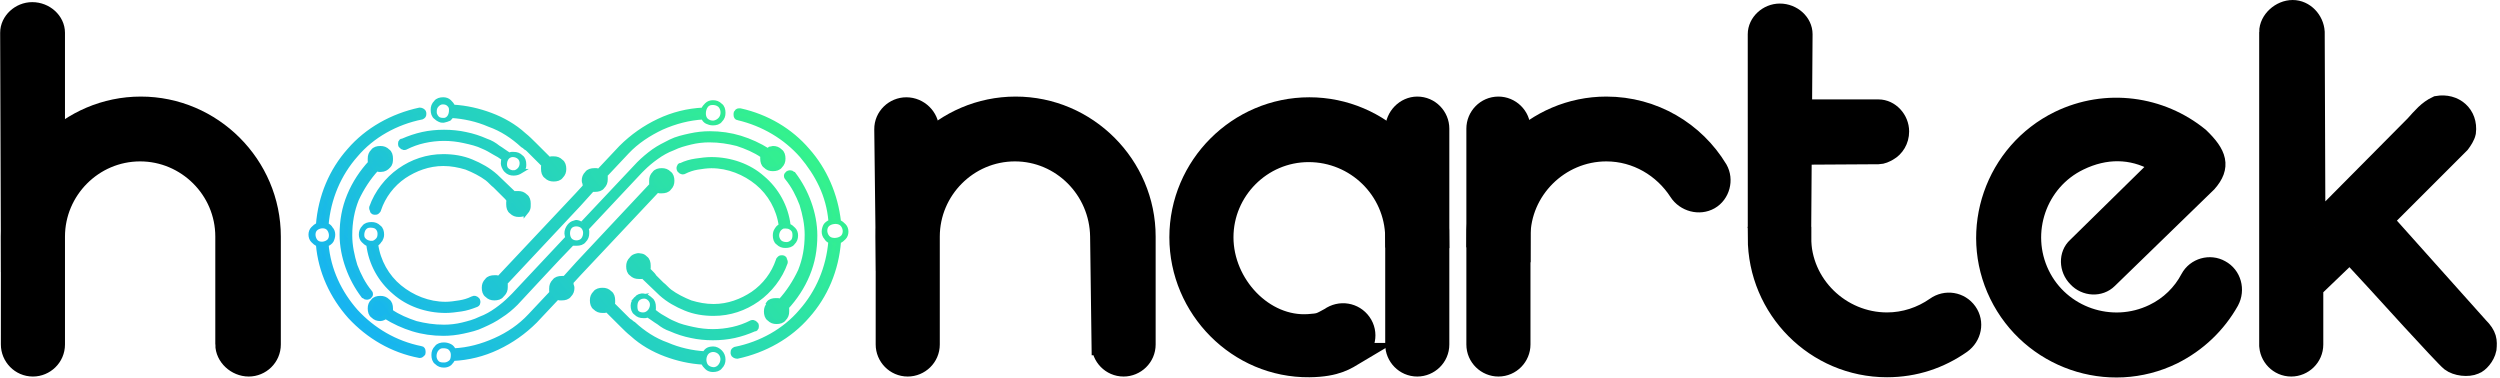 <svg xmlns:xlink="http://www.w3.org/1999/xlink" xmlns="http://www.w3.org/2000/svg" xmlns:svg="http://www.w3.org/2000/svg" width="552.789mm" height="83.57mm" viewBox="0 0 552.789 83.57" id="svg1"><defs id="defs1"><linearGradient id="g1" x1="522.8" y1="542.4" x2="1043.9" y2="112.8" gradientUnits="userSpaceOnUse"><stop offset="0" stop-color="#15b0f7" id="stop1"></stop><stop offset="1" stop-color="#36f686" id="stop2"></stop></linearGradient><linearGradient xlink:href="#g1" id="linearGradient1" gradientUnits="userSpaceOnUse" gradientTransform="translate(-121.177)" x1="522.8" y1="542.4" x2="1043.9" y2="112.8"></linearGradient><linearGradient xlink:href="#g1" id="linearGradient2" gradientUnits="userSpaceOnUse" gradientTransform="translate(-121.177)" x1="522.8" y1="542.4" x2="1043.9" y2="112.8"></linearGradient><linearGradient xlink:href="#g1" id="linearGradient6" x1="380.025" y1="561.885" x2="942.622" y2="98.115" gradientUnits="userSpaceOnUse"></linearGradient><linearGradient xlink:href="#g1" id="linearGradient11" gradientUnits="userSpaceOnUse" gradientTransform="translate(-121.177)" x1="522.8" y1="542.4" x2="1043.9" y2="112.8"></linearGradient><linearGradient xlink:href="#g1" id="linearGradient12" gradientUnits="userSpaceOnUse" gradientTransform="translate(-121.177)" x1="522.8" y1="542.4" x2="1043.9" y2="112.8"></linearGradient></defs><g id="_127668536-3-6-1-4-3" transform="matrix(0.157,0,0,0.157,26.477,1.281)" style="stroke-width:632.968;stroke-dasharray:none"><path id="path7-0-0-4-1-0" fill-rule="evenodd" class="s0" d="m 1858,174 c 0,-17 14,-31 30,-31 17,0 30,14 30,30 v 304 c 0,17 -14,30 -30,30 -17,0 -30,-14 -30,-30 z" style="fill:#000000;stroke:#000000;stroke-width:30.294;stroke-dasharray:none;stroke-opacity:1" transform="translate(-60.588)"></path><path id="path8-6-2-1-2-5" fill-rule="evenodd" class="s0" d="M 1800.371,489.933 C 1788.596,496.937 1774.614,507.614 1736,508 c -99.995,0.998 -182,-82 -182,-182 0,-100 82,-182 182,-182 100,0 182,82 182,182 l -60,-0.5 c -1,-67 -56,-120.5 -123,-120.5 -67,0 -121,55 -121,121 0,67 57.27,127.907 121.386,123.313 15.694,-1.124 15.649,-1.556 29.985,-9.381 14,-10 33,-7 43,7 10,14 6,33 -8,43 z" style="fill:#000000;stroke:#000000;stroke-width:30.294;stroke-dasharray:none;stroke-opacity:1" transform="translate(-60.588)"></path><path id="Layer-3-71-3-7-8" fill-rule="evenodd" class="s0" d="m -92.274,38 v 244 l -60,57.614 -1,-301.614 c -0.05,-15 14,-28 30,-28 17,0 31,13 31,28 z" style="fill:#000000;stroke:#000000;stroke-width:30.294;stroke-dasharray:none;stroke-opacity:1" transform="translate(2.1203209e-6)"></path><path id="path2-9-8-08-1-0" fill-rule="evenodd" class="s0" d="M 149.726,477 V 325 c 0,-67 -55,-121 -121,-121 -67,0 -121,55 -121,121 v 152 c 0,17 -14,30 -30,30 -17,0 -30,-14 -30,-30 V 325 c 0,-100 82,-182 182,-182 100,0 182,82 182,182 v 152 c 0,17 -14,30 -30,30 -17,0 -32,-14 -32,-30 z" style="fill:#000000;stroke:#000000;stroke-width:30.294;stroke-dasharray:none;stroke-opacity:1" transform="translate(2.1203209e-6)"></path><path id="path3-9-4-7-18-2" fill-rule="evenodd" class="s0" d="m 1911.706,477 c 0,17 14,30 30,30 17,0 30,-14 30,-30 V 173 c 0,-17 -14,-30 -30,-30 -17,0 -30,14 -30,30 v 303 z" style="fill:#000000;stroke:#000000;stroke-width:30.294;stroke-dasharray:none;stroke-opacity:1" transform="translate(2.1203209e-6)"></path><path id="path4-8-9-6-5-4" fill-rule="evenodd" class="s0" d="m 1971.706,325 h -60 c 0,-100 82,-182 182,-182 66,0 124,35 156,88 8,14 3,33 -11,41 -14,8 -33,3 -42,-11 -22,-34 -60,-57 -103,-57 -67,0 -122,55 -122,121 z" style="fill:#000000;stroke:#000000;stroke-width:30.294;stroke-dasharray:none;stroke-opacity:1" transform="translate(2.1203209e-6)"></path><path id="path5-0-7-29-2-8" fill-rule="evenodd" class="s0" d="m 1383.801,477 -2,-152 c -0.881,-66.994 -55,-121 -121,-121 -67,0 -121,55 -121,121 v 152 c 0,17 -14,30 -30,30 -17,0 -30,-14 -30,-30 V 325 c 0,-100 82,-182 182,-182 100,0 182,82 182,182 v 152 c 0,17 -14,30 -30,30 -17,0 -30,-14 -30,-30 z" style="fill:#000000;stroke:#000000;stroke-width:30.294;stroke-dasharray:none;stroke-opacity:1" transform="translate(2.1203209e-6)"></path><path id="path6-3-31-1-0-3" fill-rule="evenodd" class="s0" d="m 1138.801,174 v 123 l -59,45.771 -2,-168.771 c -0.201,-16.999 14,-30 30,-30 17,0 31,14 31,30 z" style="fill:#000000;stroke:#000000;stroke-width:30.294;stroke-dasharray:none;stroke-opacity:1" transform="translate(2.1203209e-6)"></path><path id="path9-3-3-2-4-2" fill-rule="evenodd" class="s0" d="M 2367.018,326.415 C 2367.018,393.415 2423,447 2489,447 c 25,0 49,-8 69,-22 14,-10 33,-7 43,7 10,14 6,33 -8,43 -30,21 -65,33 -104,33 -100,0 -181,-81.585 -181,-181.585 z" style="fill:#000000;stroke:#000000;stroke-width:30.294;stroke-dasharray:none;stroke-opacity:1"></path><path id="path10-4-7-5-5-2" fill-rule="evenodd" class="s0" d="m 2369,40 -2,289 -58.961,-25.927 L 2308,40 c 0,-15 14,-28 30,-28 17,0 31,13 31,28 z" style="fill:#000000;stroke:#000000;stroke-width:30.294;stroke-dasharray:none;stroke-opacity:1"></path><path id="path11-5-1-0-5-7" fill-rule="evenodd" class="s0" d="m 2477,208 -163,1 2,-62 h 161 c 15,0 28,14 28,30 0,11.77 -6.232,21.623 -15.045,26.571 C 2486.04,205.77 2481.614,208 2477,208 Z" style="fill:#000000;stroke:#000000;stroke-width:30.294;stroke-dasharray:none;stroke-opacity:1"></path><path id="path12-9-89-4-2-3" fill-rule="evenodd" class="s0" d="m 2869,231 c 6,-5 4.947,-9.673 -1.053,-12.673 v 0 C 2833.947,199.327 2796,199 2759,217 c -60,29 -85,102 -56,162 29,60 102,85 162,56 23,-11 41,-29 52,-50 8,-15 27,-20 41,-12 15,8 20,27 12,42 -18,32 -45,58 -79,75 -90,44 -199,6 -243,-84 -44,-90 -6,-199 84,-243 66,-32 142,-21 196,23 25,24 29.999,40.361 11,62 l -139.804,135.804 c -11,11 -30,10 -41,-2 -12,-12 -12,-31 -1,-41 z" style="fill:#000000;stroke:#000000;stroke-width:30.294;stroke-dasharray:none;stroke-opacity:1"></path><path id="path13-0-37-2-3-7" fill-rule="evenodd" class="s0" d="m 3028.294,37 v 443 -3 c 0,16 13,30 30,30 16,0 30,-13 30,-30 v -80 l 50,-48 c 1,-1 2,-1 4,-1 l 36,39 c 0,0 96.728,106.66 105,113 8.272,6.34 23.885,8.068 33,4 5.478,-1.819 14,-11 16,-21 1,-11 1,-18 -11,-30 l -135,-151 109,-109 c 3,-4 7,-10 8,-15 3,-24 -16,-40 -39,-36 -13,6 -21,16 -31,27 l -128,129 c -5,4 -9,8 -13,12 -1,1 -1,1 -1,2 l -1,-275 c -1,-16 -14,-30 -30,-30 -16,0 -32,14 -32,30 z" style="fill:#000000;stroke:#000000;stroke-width:30.294;stroke-dasharray:none;stroke-opacity:1"></path><path d="M 0,0" id="path6" style="fill:url(#linearGradient11)"></path><path d="m 1000.827,303.143 c -3.128,-36.415 -18.835,-66.019 -40.729,-92.029 -22.936,-26.011 -54.214,-44.738 -89.661,-53.062 -2.085,0 -3.128,-2.081 -3.128,-4.162 v -2.081 c 0,-1.04 0,-1.04 1.043,-2.081 1.043,-2.081 2.085,-2.081 5.213,-2.081 37.532,8.323 70.895,28.091 94.874,56.183 23.979,27.051 39.618,62.425 43.788,100.921 3.128,1.04 5.213,3.121 7.298,5.202 2.085,2.081 3.128,5.202 3.128,8.323 0,3.121 -1.043,6.243 -3.128,8.323 -2.085,2.081 -4.17,4.162 -7.298,5.202 -3.128,40.577 -18.766,76.991 -43.788,105.083 -25.022,29.132 -60.469,48.9 -99.044,57.223 -2.085,0 -4.17,-1.04 -5.213,-2.081 0,-1.04 -1.043,-1.04 -1.043,-2.081 v -2.081 c 0,-2.081 1.043,-3.121 3.128,-4.162 36.49,-7.283 69.852,-26.011 92.789,-53.062 23.979,-27.051 38.575,-61.385 41.703,-98.84 -3.128,-1.04 -5.213,-3.121 -6.255,-5.202 -2.085,-2.081 -3.128,-5.202 -3.128,-8.323 0,-3.121 1.043,-6.243 2.085,-8.323 1.043,-2.081 4.17,-4.162 6.255,-5.202 z m -356.871,1.942 c 1.497,0.139 1.521,0.47 2.414,0.735 0.893,0.265 2.009,0.999 2.001,1.013 -0.525,0.901 2.085,1.04 2.085,1.04 l 80.278,-85.315 c 6.255,-6.243 13.553,-12.485 20.851,-17.687 7.298,-5.202 15.639,-9.364 23.979,-13.526 8.341,-4.162 17.724,-6.243 27.107,-8.323 9.383,-2.081 18.766,-3.121 28.149,-3.121 14.596,0 29.192,2.081 42.745,6.243 13.553,4.162 27.107,10.404 38.575,17.687 1.043,-1.04 2.085,-1.04 3.128,-2.081 1.043,0 3.128,-1.04 4.17,-1.04 4.17,0 7.298,1.04 10.426,4.162 3.128,2.081 4.17,6.243 4.17,10.404 0,4.162 -1.043,7.283 -4.17,10.404 -2.085,3.121 -6.255,4.162 -10.426,4.162 -4.17,0 -7.298,-1.04 -10.426,-4.162 -3.128,-2.081 -4.17,-6.243 -4.17,-10.404 v -2.081 -2.081 c -10.426,-7.283 -22.937,-12.485 -35.447,-16.647 -12.511,-3.121 -25.022,-5.202 -39.618,-5.202 -8.341,0 -17.724,1.04 -26.064,3.121 -8.341,2.081 -16.681,4.162 -25.022,8.323 -8.341,3.121 -15.639,7.283 -22.936,12.485 -7.298,5.202 -13.553,10.404 -19.809,16.647 l -1.043,1.04 -1.043,1.04 -1.043,1.04 -76.108,81.153 c 0,1.04 1.043,2.081 1.043,3.121 v 3.121 c 0,4.162 -1.043,7.283 -4.17,10.404 -2.085,3.121 -6.255,4.162 -10.426,4.162 h -3.128 c -1.043,0 -6.321,-0.308 -3.796,0.493 -27.259,28.105 -52.378,55.854 -78.567,83.782 -6.255,6.243 -13.553,12.485 -21.894,17.687 -7.298,5.202 -15.639,9.364 -25.022,13.526 -8.341,4.162 -17.724,6.243 -27.107,8.323 -9.383,2.081 -18.766,3.121 -28.149,3.121 -14.596,0 -29.192,-2.081 -42.745,-6.243 -13.553,-4.162 -27.107,-10.404 -38.575,-17.687 -1.043,1.04 -1.982,1.575 -3.128,2.081 -1.311,0.579 -3.128,1.04 -4.17,1.04 -4.17,0 -7.298,-1.04 -10.426,-4.162 -3.128,-2.081 -4.17,-6.243 -4.17,-10.404 0,-4.162 1.043,-7.283 4.17,-10.404 2.085,-3.121 6.255,-4.162 10.426,-4.162 4.17,0 7.298,1.04 10.426,4.162 3.128,2.081 4.17,6.243 4.17,10.404 v 2.081 2.081 c 10.426,7.283 22.937,12.485 35.447,16.647 12.511,3.121 25.022,5.202 39.618,5.202 8.341,0 17.724,-1.04 26.064,-3.121 8.341,-2.081 16.681,-4.162 25.022,-8.323 8.341,-3.121 15.639,-7.283 22.937,-12.485 7.298,-5.202 13.553,-10.404 19.809,-16.647 l 1.043,-1.04 1.043,-1.04 1.043,-1.04 1.043,-1.04 76.108,-81.153 c 0,-1.04 -1.043,-2.081 -1.043,-3.121 -2.085,-7.283 3.691,-15.271 8.233,-17.055 4.542,-1.784 4.622,-1.479 6.119,-1.339 z M 456.537,506.595 c -4.17,0 -7.298,-1.04 -10.426,-4.162 -3.128,-2.081 -4.17,-6.243 -4.17,-10.404 0,-4.162 1.043,-7.283 4.17,-10.404 2.085,-3.121 6.255,-4.162 10.426,-4.162 3.128,0 6.255,1.04 8.341,2.081 2.085,1.04 4.17,3.121 5.213,6.243 20.851,-1.04 39.618,-6.243 58.384,-14.566 18.766,-8.323 35.447,-19.768 49.001,-34.334 l 31.277,-33.294 c 0,-1.04 0,-1.04 -1.043,-2.081 v -3.121 c 0,-4.162 1.043,-7.283 4.17,-10.404 2.085,-3.121 6.255,-4.162 10.426,-4.162 h 2.085 2.085 L 645.242,363.016 749.499,251.691 c 0,-1.04 -1.043,-2.081 -1.043,-2.081 v -3.121 c 0,-4.162 1.043,-7.283 4.17,-10.404 2.085,-3.121 6.255,-4.162 10.426,-4.162 4.17,0 7.298,1.04 10.426,4.162 3.128,2.081 4.17,6.243 4.17,10.404 0,4.162 -1.043,7.283 -4.17,10.404 -2.085,3.121 -6.255,4.162 -10.426,4.162 h -3.128 c -1.043,0 -2.085,-1.04 -3.128,-1.04 l -110.512,117.568 -11.468,12.485 c 1.043,1.04 1.043,2.081 1.043,3.121 0,1.04 1.043,2.081 1.043,4.162 0,4.162 -1.043,7.283 -4.17,10.404 -2.085,3.121 -6.255,4.162 -10.426,4.162 h -3.128 c -1.043,0 -2.085,-1.04 -3.128,-1.04 l -31.277,33.294 c -15.639,15.606 -33.362,28.091 -53.171,37.455 -19.809,9.364 -40.66,14.566 -62.554,15.606 -0.938,2.705 -2.606,4.578 -4.379,6.451 -2.085,1.977 -5.109,2.913 -8.132,2.913 z m 8.132,-2.913 0.209,-0.208 -1.043,1.04 z M 290.795,335.977 c 3.128,36.415 18.74,68.657 41.676,94.667 23.979,26.011 55.256,44.738 91.746,52.021 2.085,0 3.128,2.081 3.128,4.162 v 2.081 c 0,1.04 0,1.04 -1.043,2.081 -1.043,1.04 -2.085,2.081 -4.17,2.081 -38.575,-7.283 -71.937,-27.051 -98.001,-55.142 -25.022,-28.091 -41.703,-63.466 -44.83,-101.962 -3.128,-1.04 -5.213,-3.121 -7.298,-5.202 -2.085,-2.081 -3.128,-5.202 -3.128,-8.323 0,-3.121 1.043,-6.243 3.128,-8.323 2.085,-2.081 4.17,-4.162 7.298,-5.202 3.128,-40.577 18.766,-76.991 43.788,-105.083 25.022,-29.132 60.469,-48.9 99.044,-57.223 2.085,0 4.17,1.04 5.213,2.081 0,1.04 1.043,1.04 1.043,2.081 v 2.081 c 0,2.081 -1.043,3.121 -3.128,4.162 -36.49,7.283 -69.852,26.011 -92.789,53.062 -23.979,27.051 -38.575,61.385 -41.703,98.84 3.128,1.04 5.213,3.121 6.255,5.202 2.085,2.081 3.128,5.202 3.128,8.323 0,3.121 -1.043,6.243 -2.085,8.323 -1.043,2.081 -4.17,4.162 -6.255,5.202 z M 463.731,159.093 h 0.104 c -1.466,0.592 -1.245,0.524 -0.104,0 z m -8.236,2.081 c -4.17,0 -7.298,-1.04 -10.426,-4.162 -3.128,-2.081 -4.17,-6.243 -4.17,-10.404 0,-4.162 1.043,-7.283 4.17,-10.404 2.085,-3.121 6.255,-4.162 10.426,-4.162 3.128,0 6.255,1.04 8.341,3.121 2.085,2.081 4.17,4.162 5.213,7.283 18.766,1.04 36.49,5.202 53.171,11.445 16.681,6.243 33.362,15.606 46.916,28.091 5.213,4.162 9.383,8.323 14.596,13.526 l 2.085,2.081 18.766,18.728 c 1.043,0 2.085,-1.04 3.128,-1.04 h 3.128 c 4.17,0 7.298,1.04 10.426,4.162 3.128,2.081 4.17,6.243 4.17,10.404 0,4.162 -1.043,7.283 -4.17,10.404 -2.085,3.121 -6.255,4.162 -10.426,4.162 -4.17,0 -7.298,-1.04 -10.426,-4.162 -3.128,-2.081 -4.17,-6.243 -4.17,-10.404 v -3.121 c 0,-1.04 0,-2.081 1.043,-2.081 l -21.894,-21.849 c -1.043,-1.04 -2.085,-2.081 -4.17,-3.121 -1.043,-1.04 -2.085,-2.081 -4.17,-3.121 -13.553,-12.485 -29.192,-22.889 -46.916,-29.132 -16.681,-7.283 -35.447,-11.445 -53.171,-12.485 -0.73,1.353 -1.877,2.809 -3.232,4.162 -2.085,1.04 -5.109,2.081 -8.236,2.081 z m 11.236,-14.181 c 0,-3.649 -0.822,-5.634 -3.226,-8.034 -2.404,-2.399 -5.252,-3.221 -8.909,-3.221 -3.656,0 -6.891,2.238 -9.101,5.128 -2.21,2.89 -2.538,6.032 -2.385,9.677 0.153,3.646 3.092,7.943 5.724,9.256 2.631,1.313 4.694,2.811 9.796,1.053 5.101,-1.758 8.027,-6.727 8.101,-13.859 z m 71.127,260.762 c -2.085,3.121 -6.255,4.162 -10.426,4.162 -4.17,0 -7.298,-1.04 -10.426,-4.162 -3.128,-2.081 -4.17,-6.243 -4.17,-10.404 0,-4.162 1.043,-7.283 4.17,-10.404 2.085,-3.121 6.255,-4.162 10.426,-4.162 h 3.128 c 1.043,0 2.085,1.04 3.128,1.04 l 110.512,-117.568 11.468,-12.485 c -1.043,-1.04 -1.043,-2.081 -1.043,-3.121 0,-1.04 -1.043,-2.081 -1.043,-4.162 0,-4.162 1.043,-7.283 4.17,-10.404 2.085,-3.121 6.255,-4.162 10.426,-4.162 h 3.128 c 1.043,0 2.085,1.04 3.128,1.04 l 31.277,-33.294 c 15.639,-15.606 33.362,-28.091 53.171,-37.455 19.809,-9.364 40.66,-14.566 62.554,-15.606 1.043,-3.121 3.128,-5.202 5.213,-7.283 2.085,-2.081 5.213,-3.121 8.341,-3.121 4.17,0 7.298,1.04 10.426,4.162 3.128,2.081 4.17,6.243 4.17,10.404 0,4.162 -1.043,7.283 -4.17,10.404 -2.085,3.121 -6.255,4.162 -10.426,4.162 -3.128,0 -6.255,-1.04 -8.341,-2.081 -2.085,-1.04 -4.17,-3.121 -5.213,-6.243 -19.809,1.04 -39.618,6.243 -58.384,14.566 -17.724,8.323 -35.447,19.768 -49.001,34.334 l -31.277,33.294 c 0,1.04 0,1.04 1.043,2.081 v 3.121 c 0,4.162 -1.043,7.283 -4.17,10.404 -2.085,3.121 -6.255,4.162 -10.426,4.162 h -2.085 -2.085 l -18.766,20.808 -104.257,111.325 c 0,1.04 1.043,2.081 1.043,2.081 v 3.121 c 0,4.162 -1.043,7.283 -4.17,10.404 z m -80.371,98.005 c 3.569,-0.137 7.437,-2.265 9.409,-4.622 1.972,-2.357 2.495,-6.494 2.358,-10.056 -0.137,-3.563 -1.619,-6.513 -4.239,-8.937 -2.62,-2.423 -6.901,-2.943 -10.47,-2.806 -3.569,0.137 -5.816,1.487 -8.241,4.103 -2.426,2.616 -3.663,7.013 -3.525,10.575 0.137,3.563 1.619,6.773 4.239,9.196 2.62,2.423 6.901,2.683 10.47,2.546 z M 564.517,233.08 c -2.967,1.807 -5.808,3.005 -9.979,3.005 -4.17,0 -7.298,-1.04 -10.426,-4.162 -3.351,-3.42 -4.478,-8.263 -4.444,-9.528 0.034,-1.265 0.047,-1.558 0.274,-3.998 0.105,-1.126 1.006,-3.277 0.569,-3.343 -4.17,-3.121 -8.91,-6.021 -13.08,-8.102 -5.213,-3.121 -10.426,-6.243 -15.639,-8.323 -8.341,-4.162 -17.724,-6.243 -27.107,-8.323 -9.383,-2.081 -18.766,-3.121 -28.149,-3.121 -9.383,0 -18.766,1.04 -28.149,3.121 -9.383,2.081 -17.724,5.202 -26.064,9.364 -1.043,0 -2.085,1.04 -3.128,0 -1.043,0 -2.085,-1.04 -3.128,-2.081 -1.043,-1.04 -1.043,-1.04 -1.043,-2.081 v -2.081 c 0,-1.04 0,-1.04 1.043,-2.081 0,-1.04 1.043,-1.04 2.085,-1.04 9.383,-4.162 18.766,-7.283 28.149,-9.364 9.383,-2.081 19.809,-3.121 30.234,-3.121 10.426,0 20.851,1.04 30.234,3.121 10.426,2.081 19.809,5.202 29.192,9.364 6.255,2.081 11.468,5.202 16.681,9.364 5.213,3.121 10.426,7.283 15.639,10.404 1.043,0 2.085,-1.04 3.128,-1.04 h 3.128 c 4.17,0 7.298,1.04 10.426,4.162 3.128,2.081 4.17,6.243 4.17,10.404 0,4.162 -0.439,4.374 -1.645,6.409 -0.454,0.766 -1.755,2.33 -2.972,3.072 z m 7.262,57.813 c -2.212,2.723 -5.772,3.455 -9.942,3.455 -4.17,0 -7.298,-1.04 -10.426,-4.162 -3.128,-2.081 -4.17,-6.243 -4.17,-10.404 v -3.121 c 0,-1.04 0,-2.081 1.043,-2.081 l -3.128,-4.162 -6.255,-6.243 -10.426,-10.404 c -4.17,-3.121 -7.298,-7.283 -11.468,-10.404 -8.341,-6.243 -18.766,-11.445 -29.192,-15.606 -10.426,-3.121 -20.851,-5.202 -32.32,-5.202 -20.851,0 -39.618,7.283 -55.256,17.687 -16.681,11.445 -29.192,28.091 -35.447,46.819 0,1.04 -1.043,2.081 -2.085,3.121 -1.043,1.04 -2.085,1.04 -3.128,1.04 h -1.043 c -1.043,0 -1.043,0 -2.085,-1.04 -1.043,0 -1.043,-1.04 -1.043,-2.081 0,-1.04 -1.043,-1.04 -1.043,-2.081 v -2.081 c 7.298,-20.808 21.894,-39.536 39.618,-52.021 17.724,-12.485 38.575,-19.768 61.512,-19.768 13.553,0 27.107,2.081 39.618,7.283 12.511,5.202 23.979,11.445 34.405,20.808 l 26.064,24.97 c 1.043,0 2.085,-1.04 2.085,-1.04 h 3.128 c 4.17,0 7.298,1.04 10.426,4.162 3.128,2.081 4.17,6.243 4.17,10.404 0,4.162 0.063,5.149 -0.749,7.541 -0.582,1.713 -1.058,2.389 -2.862,4.611 z m -285.604,44.578 c 3.245,-0.356 7.075,-2.007 9.118,-4.549 2.043,-2.543 2.636,-5.859 2.279,-9.099 -0.356,-3.24 -2.013,-7.059 -4.559,-9.099 -2.546,-2.04 -5.873,-2.63 -9.117,-2.275 -3.245,0.356 -7.075,2.007 -9.118,4.549 -2.043,2.543 -2.636,5.859 -2.279,9.099 0.356,3.24 2.013,7.059 4.559,9.099 2.546,2.04 5.872,2.63 9.117,2.275 z m 356.836,-1.761 c 3.122,-0.009 6.566,-1.149 8.724,-3.404 2.685,-2.806 3.929,-7.151 3.753,-11.031 -0.139,-3.075 -1.488,-6.352 -3.753,-8.437 -2.395,-2.204 -5.965,-3.267 -9.219,-3.217 -2.996,0.045 -6.303,1.071 -8.393,3.217 -2.39,2.454 -3.416,6.265 -3.421,9.691 -0.005,3.453 1.015,7.3 3.421,9.777 1.588,1.635 3.845,2.683 6.166,3.14 0.909,0.179 1.829,0.267 2.721,0.264 z M 377.823,226.2 c -2.234,2.563 -5.734,4.682 -9.904,4.682 h -3.128 c -1.043,0 -2.085,-1.04 -3.128,-1.04 -11.468,12.485 -20.851,27.051 -28.149,42.657 -6.255,15.606 -9.383,32.253 -9.383,50.981 0,14.566 3.128,29.132 7.298,42.657 5.213,13.526 11.468,26.011 20.851,37.455 1.043,1.04 1.043,2.081 1.043,3.121 0,1.04 -1.043,2.081 -2.085,3.121 -1.043,0 -1.043,1.04 -2.085,1.04 h -2.085 c -1.043,0 -1.043,0 -2.085,-1.04 -1.043,0 -1.043,-1.04 -2.085,-1.04 -9.383,-12.485 -16.681,-26.011 -21.894,-40.577 -5.213,-14.566 -8.341,-30.172 -8.341,-45.779 0,-19.768 3.128,-37.455 10.426,-55.142 7.298,-17.687 17.724,-33.294 30.234,-46.819 0,-1.04 -1.043,-2.081 -1.043,-2.081 v -3.121 c 0,-4.162 1.043,-7.283 4.17,-10.404 2.085,-3.121 6.255,-4.162 10.426,-4.162 4.17,0 7.298,1.04 10.426,4.162 3.128,2.081 4.17,6.243 4.17,10.404 0,4.162 -0.131,7.394 -3.259,10.516 z m -11.989,104.563 c -1.043,2.081 -3.128,4.162 -5.213,5.202 3.128,23.93 15.639,45.779 33.362,60.345 17.724,14.566 40.66,23.93 64.639,23.93 6.255,0 13.553,-1.04 19.809,-2.081 6.255,-1.04 11.916,-2.563 18.171,-5.685 2.075,-0.9 2.498,-0.831 3.723,-0.558 1.222,0.272 2.298,1.143 3.128,2.081 0.514,0.581 1.043,1.04 1.043,2.081 v 2.081 c 0,1.04 -0.54,1.793 -1.173,2.434 -0.545,0.553 -1.361,0.76 -2.085,1.04 -6.695,2.596 -13.423,4.849 -20.721,5.889 -7.298,1.04 -14.596,2.081 -21.894,2.081 -27.107,0 -53.171,-9.364 -71.937,-26.011 -19.809,-16.647 -33.362,-40.577 -36.49,-67.628 -3.128,-1.04 -5.213,-3.121 -7.298,-5.202 -2.085,-2.081 -3.128,-5.202 -3.128,-8.323 0,-4.162 1.043,-7.283 4.17,-10.404 2.085,-3.121 6.255,-4.162 10.426,-4.162 4.17,0 7.298,1.04 10.426,4.162 3.128,2.081 4.17,6.243 4.17,10.404 0,3.121 -1.043,5.202 -2.085,7.283 z m -10.89,3.688 c 3.374,-0.129 6.104,-2.116 8.397,-4.59 2.293,-2.474 2.858,-5.92 2.729,-9.289 -0.13,-3.368 -1.409,-6.141 -3.886,-8.433 -2.477,-2.291 -6.647,-2.8 -10.022,-2.671 -3.374,0.129 -5.555,1.03 -7.848,3.503 -2.293,2.474 -3.407,7.007 -3.278,10.375 0.13,3.368 1.12,5.26 3.597,7.552 2.477,2.291 6.936,3.681 10.311,3.552 z m 200.058,-99.45 c 3.325,-0.261 6.575,-2.478 8.587,-5.139 1.915,-2.533 2.771,-6.036 2.479,-9.198 -0.249,-2.7 -1.491,-5.535 -3.52,-7.334 -2.6,-2.306 -6.401,-3.551 -9.871,-3.356 -2.665,0.149 -5.459,1.425 -7.245,3.409 -2.351,2.611 -3.439,6.44 -3.467,9.954 -0.02,2.599 0.67,5.507 2.449,7.402 2.604,2.774 6.794,4.56 10.587,4.263 z m 280.066,248.152 c 3.785,-0.198 7.73,1.973 10.347,4.714 2.58,2.702 4.17,6.243 4.17,10.404 0,4.162 -1.043,7.283 -4.17,10.404 -2.085,3.121 -6.255,4.162 -10.426,4.162 -3.128,0 -6.255,-1.04 -8.341,-3.121 -2.085,-2.081 -4.17,-4.162 -5.213,-7.283 -18.766,-1.04 -36.49,-5.202 -53.171,-11.445 -16.681,-6.243 -33.362,-15.606 -46.916,-28.091 -5.213,-4.162 -9.383,-8.323 -14.596,-13.526 l -2.085,-2.081 -18.766,-18.728 c -1.043,0 -2.085,1.04 -3.128,1.04 h -3.128 c -4.17,0 -7.298,-1.04 -10.426,-4.162 -3.128,-2.081 -4.17,-6.243 -4.17,-10.404 0,-4.162 1.043,-7.283 4.17,-10.404 2.085,-3.121 6.255,-4.162 10.426,-4.162 4.17,0 7.298,1.04 10.426,4.162 3.128,2.081 4.17,6.243 4.17,10.404 v 3.121 c 0,1.04 0,2.081 -1.043,2.081 l 21.894,21.849 c 1.043,1.04 2.085,2.081 4.17,3.121 1.043,1.04 2.085,2.081 4.17,3.121 13.553,12.485 29.192,22.889 46.916,29.132 16.681,7.283 35.447,11.445 53.171,12.485 2.746,-5.821 7.087,-6.562 11.547,-6.795 z m 0.834,1.433 c -3.151,-0.112 -6.594,1.049 -8.903,3.196 -2.577,2.396 -3.978,6.145 -4.28,9.652 -0.286,3.332 0.688,7.222 2.443,9.731 2.302,3.291 6.842,5.143 10.858,5.224 2.981,0.061 6.105,-1.438 8.212,-3.548 2.751,-2.755 4.558,-6.835 4.617,-10.727 0.051,-3.39 -1.388,-7.016 -3.737,-9.46 -2.326,-2.42 -5.856,-3.947 -9.21,-4.067 z m -2.693,-347.971 c -2.679,0.227 -5.518,1.425 -7.294,3.445 -2.842,3.232 -4.104,7.983 -3.975,12.285 0.095,3.19 1.186,6.706 3.487,8.917 2.696,2.591 6.877,4.013 10.6,3.667 3.848,-0.358 7.685,-2.707 10.07,-5.749 2.122,-2.707 3.102,-6.496 2.827,-9.925 -0.28,-3.483 -1.778,-7.236 -4.444,-9.494 -2.976,-2.52 -7.383,-3.475 -11.269,-3.146 z m -106.052,275.784 c 2.454,-2.757 6.607,-4.51 10.409,-3.774 4.094,0.793 6.719,2.25 9.847,5.371 3.128,2.081 4.17,6.243 4.17,10.404 0.046,2.12 0.375,3.897 -1.043,5.202 4.17,3.121 9.383,7.283 13.553,9.364 5.213,3.121 10.426,6.243 15.639,8.323 8.341,4.162 17.724,6.243 27.107,8.323 9.383,2.081 18.766,3.121 28.149,3.121 9.383,0 18.766,-1.04 28.149,-3.121 9.383,-2.081 17.724,-5.202 26.064,-9.364 1.043,0 2.085,-1.04 3.128,0 1.043,0 2.085,1.04 3.128,2.081 1.043,1.04 1.043,1.04 1.043,2.081 v 2.081 c 0,1.04 0,1.04 -1.043,2.081 0,1.04 -1.043,1.04 -2.085,1.04 -9.383,4.162 -18.766,7.283 -28.149,9.364 -9.383,2.081 -19.809,3.121 -30.234,3.121 -10.426,0 -20.851,-1.04 -30.234,-3.121 -10.426,-2.081 -19.809,-5.202 -29.192,-9.364 -6.255,-2.081 -11.468,-5.202 -16.681,-9.364 -5.213,-3.121 -10.426,-7.283 -15.639,-10.404 -1.043,0 -2.085,1.04 -3.128,1.04 h -3.128 c -4.17,0 -7.298,-1.04 -10.426,-4.162 -3.128,-2.081 -4.17,-6.243 -4.17,-10.404 0,-4.162 2.342,-7.199 4.765,-9.921 z m 6.688,-60.276 c 2.329,0.625 3.143,0.488 6.271,3.609 3.128,2.081 4.17,6.243 4.17,10.404 v 3.121 c 0,1.04 0,2.081 -1.043,2.081 l 4.17,4.162 c 2.085,2.081 4.17,4.162 5.213,6.243 l 10.426,10.404 c 4.17,3.121 7.298,7.283 11.468,10.404 8.341,6.243 18.766,11.445 29.192,15.606 10.426,3.121 20.851,5.202 32.32,5.202 20.851,0 39.618,-7.283 55.256,-17.687 16.681,-11.445 29.192,-28.091 35.447,-46.819 0,-1.04 1.043,-2.081 2.085,-3.121 1.043,-1.04 2.085,-1.04 3.128,-1.04 h 1.043 c 1.043,0 1.043,0 2.085,1.04 1.043,0 1.043,1.04 1.043,2.081 0,1.04 1.043,1.04 1.043,2.081 v 2.081 c -7.298,20.808 -21.894,39.536 -39.618,52.021 -17.724,12.485 -38.575,19.768 -61.512,19.768 -13.553,0 -27.107,-2.081 -39.618,-7.283 -12.511,-5.202 -23.979,-11.445 -34.405,-20.808 L 735.946,380.703 c -1.043,0 -2.085,1.04 -2.085,1.04 h -3.128 c -4.17,0 -7.298,-1.04 -10.426,-4.162 -3.128,-2.081 -4.17,-6.243 -4.17,-10.404 0,-4.162 1.043,-7.283 4.17,-10.404 2.085,-3.121 4.636,-3.856 7.454,-4.661 1.95,-0.557 4.125,-0.514 6.084,0.011 z m 271.824,-47.845 c -3.712,0.384 -7.753,1.855 -10.157,4.709 -2.095,2.487 -2.914,6.188 -2.539,9.417 0.411,3.543 2.243,7.253 5.078,9.417 2.762,2.109 6.7,2.712 10.157,2.354 3.712,-0.384 7.753,-1.855 10.157,-4.709 2.095,-2.487 2.914,-6.188 2.539,-9.417 -0.411,-3.543 -2.243,-7.253 -5.078,-9.417 -2.762,-2.109 -6.7,-2.712 -10.157,-2.354 z m -92.487,114.921 c 2.085,-3.121 6.255,-4.162 10.426,-4.162 h 3.128 c 1.043,0 2.085,1.04 3.128,1.04 11.468,-12.485 20.851,-27.051 28.149,-42.657 6.255,-15.606 9.383,-32.253 9.383,-50.981 0,-14.566 -3.128,-29.132 -7.298,-42.657 -5.213,-13.526 -11.468,-26.011 -20.851,-37.455 -1.043,-1.04 -1.043,-2.081 -1.043,-3.121 0,-1.04 1.043,-2.081 2.085,-3.121 1.043,0 1.043,-1.04 2.085,-1.04 h 2.085 c 1.043,0 1.043,0 2.085,1.04 1.043,0 1.043,1.04 2.085,1.04 9.383,12.485 16.681,26.011 21.894,40.577 5.213,14.566 8.341,30.172 8.341,45.779 0,19.768 -3.128,37.455 -10.426,55.142 -7.298,17.687 -17.724,33.294 -30.235,46.819 0,1.04 1.043,2.081 1.043,2.081 v 3.121 c 0,4.162 -1.043,7.283 -4.17,10.404 -2.085,3.121 -6.255,4.162 -10.426,4.162 -4.17,0 -7.298,-1.04 -10.426,-4.162 -3.128,-2.081 -4.17,-6.243 -4.17,-10.404 0,-4.162 1.043,-7.283 4.17,-10.404 z m 12.143,-104.384 c 1.043,-2.081 3.496,-3.82 5.581,-4.86 -3.128,-23.93 -15.639,-45.779 -33.362,-60.345 -17.724,-14.566 -40.66,-23.93 -64.639,-23.93 -6.255,0 -13.553,1.04 -19.809,2.081 -6.255,1.04 -12.511,3.121 -18.766,6.243 -1.043,0 -2.085,1.04 -3.128,0 -1.043,0 -2.085,-1.04 -3.128,-2.081 0,-1.04 -1.043,-1.04 -1.043,-2.081 v -2.081 c 0,-1.04 1.043,-1.04 1.043,-2.081 0,-1.04 1.043,-1.04 2.085,-1.04 6.255,-3.121 13.553,-5.202 20.851,-6.243 7.298,-1.04 14.596,-2.081 21.894,-2.081 27.107,0 53.171,9.364 71.937,26.011 19.809,16.647 33.362,40.577 36.49,67.628 3.128,1.04 5.213,3.121 7.298,5.202 2.085,2.081 3.128,5.202 3.128,8.323 0,4.162 -1.043,7.283 -4.17,10.404 -2.085,3.121 -6.255,4.162 -10.426,4.162 -4.17,0 -7.298,-1.04 -10.426,-4.162 -3.128,-2.081 -4.17,-6.243 -4.17,-10.404 0,-3.121 0.707,-5.429 1.954,-7.395 z m 8.918,-4.085 c -1.661,0.304 -4.006,1.577 -6.069,3.965 -2.063,2.389 -3.522,6.925 -3.002,10.394 0.52,3.47 2.215,6.576 4.833,8.567 2.619,1.991 6.678,2.56 9.611,2.385 2.932,-0.175 5.817,-1.788 8.04,-4.188 2.223,-2.401 2.745,-6.591 2.536,-9.975 -0.209,-3.384 -1.042,-5.715 -3.354,-7.741 -2.313,-2.026 -4.307,-2.936 -6.357,-3.222 -2.05,-0.286 -4.577,-0.49 -6.238,-0.186 z m -197.904,98.705 c -3.052,0.422 -6.225,1.997 -8.109,4.435 -2.224,2.878 -2.791,6.949 -2.651,10.583 0.107,2.787 0.603,6.043 2.651,7.937 2.674,2.474 7.015,3.267 10.605,2.646 3.138,-0.543 6.117,-2.69 7.953,-5.291 2.097,-2.971 3.273,-7 2.651,-10.583 -0.544,-3.135 -2.683,-6.131 -5.302,-7.937 -2.195,-1.514 -5.156,-2.155 -7.798,-1.789 z" id="path4" style="fill:url(#linearGradient2);fill-rule:nonzero;stroke:none"></path><path d="m 1000.827,303.143 c -3.128,-36.415 -18.835,-66.019 -40.729,-92.029 -22.936,-26.011 -54.214,-44.738 -89.661,-53.062 -2.085,0 -3.128,-2.081 -3.128,-4.162 v -2.081 c 0,-1.04 0,-1.04 1.043,-2.081 1.043,-2.081 2.085,-2.081 5.213,-2.081 37.532,8.323 70.895,28.091 94.874,56.183 23.979,27.051 39.618,62.425 43.788,100.921 3.128,1.04 5.213,3.121 7.298,5.202 2.085,2.081 3.128,5.202 3.128,8.323 0,3.121 -1.043,6.243 -3.128,8.323 -2.085,2.081 -4.17,4.162 -7.298,5.202 -3.128,40.577 -18.766,76.991 -43.788,105.083 -25.022,29.132 -60.469,48.9 -99.044,57.223 -2.085,0 -4.17,-1.04 -5.213,-2.081 0,-1.04 -1.043,-1.04 -1.043,-2.081 v -2.081 c 0,-2.081 1.043,-3.121 3.128,-4.162 36.49,-7.283 69.852,-26.011 92.789,-53.062 23.979,-27.051 38.575,-61.385 41.703,-98.84 -3.128,-1.04 -5.213,-3.121 -6.255,-5.202 -2.085,-2.081 -3.128,-5.202 -3.128,-8.323 0,-3.121 1.043,-6.243 2.085,-8.323 1.043,-2.081 4.17,-4.162 6.255,-5.202 z m -356.871,1.942 c 1.497,0.139 1.521,0.47 2.414,0.735 0.893,0.265 2.009,0.999 2.001,1.013 -0.525,0.901 2.085,1.04 2.085,1.04 l 80.278,-85.315 c 6.255,-6.243 13.553,-12.485 20.851,-17.687 7.298,-5.202 15.639,-9.364 23.979,-13.526 8.341,-4.162 17.724,-6.243 27.107,-8.323 9.383,-2.081 18.766,-3.121 28.149,-3.121 14.596,0 29.192,2.081 42.745,6.243 13.553,4.162 27.107,10.404 38.575,17.687 1.043,-1.04 2.085,-1.04 3.128,-2.081 1.043,0 3.128,-1.04 4.17,-1.04 4.17,0 7.298,1.04 10.426,4.162 3.128,2.081 4.17,6.243 4.17,10.404 0,4.162 -1.043,7.283 -4.17,10.404 -2.085,3.121 -6.255,4.162 -10.426,4.162 -4.17,0 -7.298,-1.04 -10.426,-4.162 -3.128,-2.081 -4.17,-6.243 -4.17,-10.404 v -2.081 -2.081 c -10.426,-7.283 -22.937,-12.485 -35.447,-16.647 -12.511,-3.121 -25.022,-5.202 -39.618,-5.202 -8.341,0 -17.724,1.04 -26.064,3.121 -8.341,2.081 -16.681,4.162 -25.022,8.323 -8.341,3.121 -15.639,7.283 -22.936,12.485 -7.298,5.202 -13.553,10.404 -19.809,16.647 l -1.043,1.04 -1.043,1.04 -1.043,1.04 -76.108,81.153 c 0,1.04 1.043,2.081 1.043,3.121 v 3.121 c 0,4.162 -1.043,7.283 -4.17,10.404 -2.085,3.121 -6.255,4.162 -10.426,4.162 h -3.128 c -1.043,0 -6.321,-0.308 -3.796,0.493 -27.259,28.105 -52.378,55.854 -78.567,83.782 -6.255,6.243 -13.553,12.485 -21.894,17.687 -7.298,5.202 -15.639,9.364 -25.022,13.526 -8.341,4.162 -17.724,6.243 -27.107,8.323 -9.383,2.081 -18.766,3.121 -28.149,3.121 -14.596,0 -29.192,-2.081 -42.745,-6.243 -13.553,-4.162 -27.107,-10.404 -38.575,-17.687 -1.043,1.04 -1.982,1.575 -3.128,2.081 -1.311,0.579 -3.128,1.04 -4.17,1.04 -4.17,0 -7.298,-1.04 -10.426,-4.162 -3.128,-2.081 -4.17,-6.243 -4.17,-10.404 0,-4.162 1.043,-7.283 4.17,-10.404 2.085,-3.121 6.255,-4.162 10.426,-4.162 4.17,0 7.298,1.04 10.426,4.162 3.128,2.081 4.17,6.243 4.17,10.404 v 2.081 2.081 c 10.426,7.283 22.937,12.485 35.447,16.647 12.511,3.121 25.022,5.202 39.618,5.202 8.341,0 17.724,-1.04 26.064,-3.121 8.341,-2.081 16.681,-4.162 25.022,-8.323 8.341,-3.121 15.639,-7.283 22.937,-12.485 7.298,-5.202 13.553,-10.404 19.809,-16.647 l 1.043,-1.04 1.043,-1.04 1.043,-1.04 1.043,-1.04 76.108,-81.153 c 0,-1.04 -1.043,-2.081 -1.043,-3.121 -2.085,-7.283 3.691,-15.271 8.233,-17.055 4.542,-1.784 4.622,-1.479 6.119,-1.339 z M 456.537,506.595 c -4.17,0 -7.298,-1.04 -10.426,-4.162 -3.128,-2.081 -4.17,-6.243 -4.17,-10.404 0,-4.162 1.043,-7.283 4.17,-10.404 2.085,-3.121 6.255,-4.162 10.426,-4.162 3.128,0 6.255,1.04 8.341,2.081 2.085,1.04 4.17,3.121 5.213,6.243 20.851,-1.04 39.618,-6.243 58.384,-14.566 18.766,-8.323 35.447,-19.768 49.001,-34.334 l 31.277,-33.294 c 0,-1.04 0,-1.04 -1.043,-2.081 v -3.121 c 0,-4.162 1.043,-7.283 4.17,-10.404 2.085,-3.121 6.255,-4.162 10.426,-4.162 h 2.085 2.085 L 645.242,363.016 749.499,251.691 c 0,-1.04 -1.043,-2.081 -1.043,-2.081 v -3.121 c 0,-4.162 1.043,-7.283 4.17,-10.404 2.085,-3.121 6.255,-4.162 10.426,-4.162 4.17,0 7.298,1.04 10.426,4.162 3.128,2.081 4.17,6.243 4.17,10.404 0,4.162 -1.043,7.283 -4.17,10.404 -2.085,3.121 -6.255,4.162 -10.426,4.162 h -3.128 c -1.043,0 -2.085,-1.04 -3.128,-1.04 l -110.512,117.568 -11.468,12.485 c 1.043,1.04 1.043,2.081 1.043,3.121 0,1.04 1.043,2.081 1.043,4.162 0,4.162 -1.043,7.283 -4.17,10.404 -2.085,3.121 -6.255,4.162 -10.426,4.162 h -3.128 c -1.043,0 -2.085,-1.04 -3.128,-1.04 l -31.277,33.294 c -15.639,15.606 -33.362,28.091 -53.171,37.455 -19.809,9.364 -40.66,14.566 -62.554,15.606 -0.938,2.705 -2.606,4.578 -4.379,6.451 -2.085,1.977 -5.109,2.913 -8.132,2.913 z m 8.132,-2.913 0.209,-0.208 -1.043,1.04 z M 290.795,335.977 c 3.128,36.415 18.74,68.657 41.676,94.667 23.979,26.011 55.256,44.738 91.746,52.021 2.085,0 3.128,2.081 3.128,4.162 v 2.081 c 0,1.04 0,1.04 -1.043,2.081 -1.043,1.04 -2.085,2.081 -4.17,2.081 -38.575,-7.283 -71.937,-27.051 -98.001,-55.142 -25.022,-28.091 -41.703,-63.466 -44.83,-101.962 -3.128,-1.04 -5.213,-3.121 -7.298,-5.202 -2.085,-2.081 -3.128,-5.202 -3.128,-8.323 0,-3.121 1.043,-6.243 3.128,-8.323 2.085,-2.081 4.17,-4.162 7.298,-5.202 3.128,-40.577 18.766,-76.991 43.788,-105.083 25.022,-29.132 60.469,-48.9 99.044,-57.223 2.085,0 4.17,1.04 5.213,2.081 0,1.04 1.043,1.04 1.043,2.081 v 2.081 c 0,2.081 -1.043,3.121 -3.128,4.162 -36.49,7.283 -69.852,26.011 -92.789,53.062 -23.979,27.051 -38.575,61.385 -41.703,98.84 3.128,1.04 5.213,3.121 6.255,5.202 2.085,2.081 3.128,5.202 3.128,8.323 0,3.121 -1.043,6.243 -2.085,8.323 -1.043,2.081 -4.17,4.162 -6.255,5.202 z M 463.731,159.093 h 0.104 c -1.466,0.592 -1.245,0.524 -0.104,0 z m -8.236,2.081 c -4.17,0 -7.298,-1.04 -10.426,-4.162 -3.128,-2.081 -4.17,-6.243 -4.17,-10.404 0,-4.162 1.043,-7.283 4.17,-10.404 2.085,-3.121 6.255,-4.162 10.426,-4.162 3.128,0 6.255,1.04 8.341,3.121 2.085,2.081 4.17,4.162 5.213,7.283 18.766,1.04 36.49,5.202 53.171,11.445 16.681,6.243 33.362,15.606 46.916,28.091 5.213,4.162 9.383,8.323 14.596,13.526 l 2.085,2.081 18.766,18.728 c 1.043,0 2.085,-1.04 3.128,-1.04 h 3.128 c 4.17,0 7.298,1.04 10.426,4.162 3.128,2.081 4.17,6.243 4.17,10.404 0,4.162 -1.043,7.283 -4.17,10.404 -2.085,3.121 -6.255,4.162 -10.426,4.162 -4.17,0 -7.298,-1.04 -10.426,-4.162 -3.128,-2.081 -4.17,-6.243 -4.17,-10.404 v -3.121 c 0,-1.04 0,-2.081 1.043,-2.081 l -21.894,-21.849 c -1.043,-1.04 -2.085,-2.081 -4.17,-3.121 -1.043,-1.04 -2.085,-2.081 -4.17,-3.121 -13.553,-12.485 -29.192,-22.889 -46.916,-29.132 -16.681,-7.283 -35.447,-11.445 -53.171,-12.485 -0.73,1.353 -1.877,2.809 -3.232,4.162 -2.085,1.04 -5.109,2.081 -8.236,2.081 z m 11.236,-14.181 c 0,-3.649 -0.822,-5.634 -3.226,-8.034 -2.404,-2.399 -5.252,-3.221 -8.909,-3.221 -3.656,0 -6.891,2.238 -9.101,5.128 -2.21,2.89 -2.538,6.032 -2.385,9.677 0.153,3.646 3.092,7.943 5.724,9.256 2.631,1.313 4.694,2.811 9.796,1.053 5.101,-1.758 8.027,-6.727 8.101,-13.859 z m 71.127,260.762 c -2.085,3.121 -6.255,4.162 -10.426,4.162 -4.17,0 -7.298,-1.04 -10.426,-4.162 -3.128,-2.081 -4.17,-6.243 -4.17,-10.404 0,-4.162 1.043,-7.283 4.17,-10.404 2.085,-3.121 6.255,-4.162 10.426,-4.162 h 3.128 c 1.043,0 2.085,1.04 3.128,1.04 l 110.512,-117.568 11.468,-12.485 c -1.043,-1.04 -1.043,-2.081 -1.043,-3.121 0,-1.04 -1.043,-2.081 -1.043,-4.162 0,-4.162 1.043,-7.283 4.17,-10.404 2.085,-3.121 6.255,-4.162 10.426,-4.162 h 3.128 c 1.043,0 2.085,1.04 3.128,1.04 l 31.277,-33.294 c 15.639,-15.606 33.362,-28.091 53.171,-37.455 19.809,-9.364 40.66,-14.566 62.554,-15.606 1.043,-3.121 3.128,-5.202 5.213,-7.283 2.085,-2.081 5.213,-3.121 8.341,-3.121 4.17,0 7.298,1.04 10.426,4.162 3.128,2.081 4.17,6.243 4.17,10.404 0,4.162 -1.043,7.283 -4.17,10.404 -2.085,3.121 -6.255,4.162 -10.426,4.162 -3.128,0 -6.255,-1.04 -8.341,-2.081 -2.085,-1.04 -4.17,-3.121 -5.213,-6.243 -19.809,1.04 -39.618,6.243 -58.384,14.566 -17.724,8.323 -35.447,19.768 -49.001,34.334 l -31.277,33.294 c 0,1.04 0,1.04 1.043,2.081 v 3.121 c 0,4.162 -1.043,7.283 -4.17,10.404 -2.085,3.121 -6.255,4.162 -10.426,4.162 h -2.085 -2.085 l -18.766,20.808 -104.257,111.325 c 0,1.04 1.043,2.081 1.043,2.081 v 3.121 c 0,4.162 -1.043,7.283 -4.17,10.404 z m -80.371,98.005 c 3.569,-0.137 7.437,-2.265 9.409,-4.622 1.972,-2.357 2.495,-6.494 2.358,-10.056 -0.137,-3.563 -1.619,-6.513 -4.239,-8.937 -2.62,-2.423 -6.901,-2.943 -10.47,-2.806 -3.569,0.137 -5.816,1.487 -8.241,4.103 -2.426,2.616 -3.663,7.013 -3.525,10.575 0.137,3.563 1.619,6.773 4.239,9.196 2.62,2.423 6.901,2.683 10.47,2.546 z M 564.517,233.08 c -2.967,1.807 -5.808,3.005 -9.979,3.005 -4.17,0 -7.298,-1.04 -10.426,-4.162 -3.351,-3.42 -4.478,-8.263 -4.444,-9.528 0.034,-1.265 0.047,-1.558 0.274,-3.998 0.105,-1.126 1.006,-3.277 0.569,-3.343 -4.17,-3.121 -8.91,-6.021 -13.08,-8.102 -5.213,-3.121 -10.426,-6.243 -15.639,-8.323 -8.341,-4.162 -17.724,-6.243 -27.107,-8.323 -9.383,-2.081 -18.766,-3.121 -28.149,-3.121 -9.383,0 -18.766,1.04 -28.149,3.121 -9.383,2.081 -17.724,5.202 -26.064,9.364 -1.043,0 -2.085,1.04 -3.128,0 -1.043,0 -2.085,-1.04 -3.128,-2.081 -1.043,-1.04 -1.043,-1.04 -1.043,-2.081 v -2.081 c 0,-1.04 0,-1.04 1.043,-2.081 0,-1.04 1.043,-1.04 2.085,-1.04 9.383,-4.162 18.766,-7.283 28.149,-9.364 9.383,-2.081 19.809,-3.121 30.234,-3.121 10.426,0 20.851,1.04 30.234,3.121 10.426,2.081 19.809,5.202 29.192,9.364 6.255,2.081 11.468,5.202 16.681,9.364 5.213,3.121 10.426,7.283 15.639,10.404 1.043,0 2.085,-1.04 3.128,-1.04 h 3.128 c 4.17,0 7.298,1.04 10.426,4.162 3.128,2.081 4.17,6.243 4.17,10.404 0,4.162 -0.439,4.374 -1.645,6.409 -0.454,0.766 -1.755,2.33 -2.972,3.072 z m 7.262,57.813 c -2.212,2.723 -5.772,3.455 -9.942,3.455 -4.17,0 -7.298,-1.04 -10.426,-4.162 -3.128,-2.081 -4.17,-6.243 -4.17,-10.404 v -3.121 c 0,-1.04 0,-2.081 1.043,-2.081 l -3.128,-4.162 -6.255,-6.243 -10.426,-10.404 c -4.17,-3.121 -7.298,-7.283 -11.468,-10.404 -8.341,-6.243 -18.766,-11.445 -29.192,-15.606 -10.426,-3.121 -20.851,-5.202 -32.32,-5.202 -20.851,0 -39.618,7.283 -55.256,17.687 -16.681,11.445 -29.192,28.091 -35.447,46.819 0,1.04 -1.043,2.081 -2.085,3.121 -1.043,1.04 -2.085,1.04 -3.128,1.04 h -1.043 c -1.043,0 -1.043,0 -2.085,-1.04 -1.043,0 -1.043,-1.04 -1.043,-2.081 0,-1.04 -1.043,-1.04 -1.043,-2.081 v -2.081 c 7.298,-20.808 21.894,-39.536 39.618,-52.021 17.724,-12.485 38.575,-19.768 61.512,-19.768 13.553,0 27.107,2.081 39.618,7.283 12.511,5.202 23.979,11.445 34.405,20.808 l 26.064,24.97 c 1.043,0 2.085,-1.04 2.085,-1.04 h 3.128 c 4.17,0 7.298,1.04 10.426,4.162 3.128,2.081 4.17,6.243 4.17,10.404 0,4.162 0.063,5.149 -0.749,7.541 -0.582,1.713 -1.058,2.389 -2.862,4.611 z m -285.604,44.578 c 3.245,-0.356 7.075,-2.007 9.118,-4.549 2.043,-2.543 2.636,-5.859 2.279,-9.099 -0.356,-3.24 -2.013,-7.059 -4.559,-9.099 -2.546,-2.04 -5.873,-2.63 -9.117,-2.275 -3.245,0.356 -7.075,2.007 -9.118,4.549 -2.043,2.543 -2.636,5.859 -2.279,9.099 0.356,3.24 2.013,7.059 4.559,9.099 2.546,2.04 5.872,2.63 9.117,2.275 z m 356.836,-1.761 c 3.122,-0.009 6.566,-1.149 8.724,-3.404 2.685,-2.806 3.929,-7.151 3.753,-11.031 -0.139,-3.075 -1.488,-6.352 -3.753,-8.437 -2.395,-2.204 -5.965,-3.267 -9.219,-3.217 -2.996,0.045 -6.303,1.071 -8.393,3.217 -2.39,2.454 -3.416,6.265 -3.421,9.691 -0.005,3.453 1.015,7.3 3.421,9.777 1.588,1.635 3.845,2.683 6.166,3.14 0.909,0.179 1.829,0.267 2.721,0.264 z M 377.823,226.2 c -2.234,2.563 -5.734,4.682 -9.904,4.682 h -3.128 c -1.043,0 -2.085,-1.04 -3.128,-1.04 -11.468,12.485 -20.851,27.051 -28.149,42.657 -6.255,15.606 -9.383,32.253 -9.383,50.981 0,14.566 3.128,29.132 7.298,42.657 5.213,13.526 11.468,26.011 20.851,37.455 1.043,1.04 1.043,2.081 1.043,3.121 0,1.04 -1.043,2.081 -2.085,3.121 -1.043,0 -1.043,1.04 -2.085,1.04 h -2.085 c -1.043,0 -1.043,0 -2.085,-1.04 -1.043,0 -1.043,-1.04 -2.085,-1.04 -9.383,-12.485 -16.681,-26.011 -21.894,-40.577 -5.213,-14.566 -8.341,-30.172 -8.341,-45.779 0,-19.768 3.128,-37.455 10.426,-55.142 7.298,-17.687 17.724,-33.294 30.234,-46.819 0,-1.04 -1.043,-2.081 -1.043,-2.081 v -3.121 c 0,-4.162 1.043,-7.283 4.17,-10.404 2.085,-3.121 6.255,-4.162 10.426,-4.162 4.17,0 7.298,1.04 10.426,4.162 3.128,2.081 4.17,6.243 4.17,10.404 0,4.162 -0.131,7.394 -3.259,10.516 z m -11.989,104.563 c -1.043,2.081 -3.128,4.162 -5.213,5.202 3.128,23.93 15.639,45.779 33.362,60.345 17.724,14.566 40.66,23.93 64.639,23.93 6.255,0 13.553,-1.04 19.809,-2.081 6.255,-1.04 11.916,-2.563 18.171,-5.685 2.075,-0.9 2.498,-0.831 3.723,-0.558 1.222,0.272 2.298,1.143 3.128,2.081 0.514,0.581 1.043,1.04 1.043,2.081 v 2.081 c 0,1.04 -0.54,1.793 -1.173,2.434 -0.545,0.553 -1.361,0.76 -2.085,1.04 -6.695,2.596 -13.423,4.849 -20.721,5.889 -7.298,1.04 -14.596,2.081 -21.894,2.081 -27.107,0 -53.171,-9.364 -71.937,-26.011 -19.809,-16.647 -33.362,-40.577 -36.49,-67.628 -3.128,-1.04 -5.213,-3.121 -7.298,-5.202 -2.085,-2.081 -3.128,-5.202 -3.128,-8.323 0,-4.162 1.043,-7.283 4.17,-10.404 2.085,-3.121 6.255,-4.162 10.426,-4.162 4.17,0 7.298,1.04 10.426,4.162 3.128,2.081 4.17,6.243 4.17,10.404 0,3.121 -1.043,5.202 -2.085,7.283 z m -10.89,3.688 c 3.374,-0.129 6.104,-2.116 8.397,-4.59 2.293,-2.474 2.858,-5.92 2.729,-9.289 -0.13,-3.368 -1.409,-6.141 -3.886,-8.433 -2.477,-2.291 -6.647,-2.8 -10.022,-2.671 -3.374,0.129 -5.555,1.03 -7.848,3.503 -2.293,2.474 -3.407,7.007 -3.278,10.375 0.13,3.368 1.12,5.26 3.597,7.552 2.477,2.291 6.936,3.681 10.311,3.552 z m 200.058,-99.45 c 3.325,-0.261 6.575,-2.478 8.587,-5.139 1.915,-2.533 2.771,-6.036 2.479,-9.198 -0.249,-2.7 -1.491,-5.535 -3.52,-7.334 -2.6,-2.306 -6.401,-3.551 -9.871,-3.356 -2.665,0.149 -5.459,1.425 -7.245,3.409 -2.351,2.611 -3.439,6.44 -3.467,9.954 -0.02,2.599 0.67,5.507 2.449,7.402 2.604,2.774 6.794,4.56 10.587,4.263 z m 280.066,248.152 c 3.785,-0.198 7.73,1.973 10.347,4.714 2.58,2.702 4.17,6.243 4.17,10.404 0,4.162 -1.043,7.283 -4.17,10.404 -2.085,3.121 -6.255,4.162 -10.426,4.162 -3.128,0 -6.255,-1.04 -8.341,-3.121 -2.085,-2.081 -4.17,-4.162 -5.213,-7.283 -18.766,-1.04 -36.49,-5.202 -53.171,-11.445 -16.681,-6.243 -33.362,-15.606 -46.916,-28.091 -5.213,-4.162 -9.383,-8.323 -14.596,-13.526 l -2.085,-2.081 -18.766,-18.728 c -1.043,0 -2.085,1.04 -3.128,1.04 h -3.128 c -4.17,0 -7.298,-1.04 -10.426,-4.162 -3.128,-2.081 -4.17,-6.243 -4.17,-10.404 0,-4.162 1.043,-7.283 4.17,-10.404 2.085,-3.121 6.255,-4.162 10.426,-4.162 4.17,0 7.298,1.04 10.426,4.162 3.128,2.081 4.17,6.243 4.17,10.404 v 3.121 c 0,1.04 0,2.081 -1.043,2.081 l 21.894,21.849 c 1.043,1.04 2.085,2.081 4.17,3.121 1.043,1.04 2.085,2.081 4.17,3.121 13.553,12.485 29.192,22.889 46.916,29.132 16.681,7.283 35.447,11.445 53.171,12.485 2.746,-5.821 7.087,-6.562 11.547,-6.795 z m 0.834,1.433 c -3.151,-0.112 -6.594,1.049 -8.903,3.196 -2.577,2.396 -3.978,6.145 -4.28,9.652 -0.286,3.332 0.688,7.222 2.443,9.731 2.302,3.291 6.842,5.143 10.858,5.224 2.981,0.061 6.105,-1.438 8.212,-3.548 2.751,-2.755 4.558,-6.835 4.617,-10.727 0.051,-3.39 -1.388,-7.016 -3.737,-9.46 -2.326,-2.42 -5.856,-3.947 -9.21,-4.067 z m -2.693,-347.971 c -2.679,0.227 -5.518,1.425 -7.294,3.445 -2.842,3.232 -4.104,7.983 -3.975,12.285 0.095,3.19 1.186,6.706 3.487,8.917 2.696,2.591 6.877,4.013 10.6,3.667 3.848,-0.358 7.685,-2.707 10.07,-5.749 2.122,-2.707 3.102,-6.496 2.827,-9.925 -0.28,-3.483 -1.778,-7.236 -4.444,-9.494 -2.976,-2.52 -7.383,-3.475 -11.269,-3.146 z m -106.052,275.784 c 2.454,-2.757 6.607,-4.51 10.409,-3.774 4.094,0.793 6.719,2.25 9.847,5.371 3.128,2.081 4.17,6.243 4.17,10.404 0.046,2.12 0.375,3.897 -1.043,5.202 4.17,3.121 9.383,7.283 13.553,9.364 5.213,3.121 10.426,6.243 15.639,8.323 8.341,4.162 17.724,6.243 27.107,8.323 9.383,2.081 18.766,3.121 28.149,3.121 9.383,0 18.766,-1.04 28.149,-3.121 9.383,-2.081 17.724,-5.202 26.064,-9.364 1.043,0 2.085,-1.04 3.128,0 1.043,0 2.085,1.04 3.128,2.081 1.043,1.04 1.043,1.04 1.043,2.081 v 2.081 c 0,1.04 0,1.04 -1.043,2.081 0,1.04 -1.043,1.04 -2.085,1.04 -9.383,4.162 -18.766,7.283 -28.149,9.364 -9.383,2.081 -19.809,3.121 -30.234,3.121 -10.426,0 -20.851,-1.04 -30.234,-3.121 -10.426,-2.081 -19.809,-5.202 -29.192,-9.364 -6.255,-2.081 -11.468,-5.202 -16.681,-9.364 -5.213,-3.121 -10.426,-7.283 -15.639,-10.404 -1.043,0 -2.085,1.04 -3.128,1.04 h -3.128 c -4.17,0 -7.298,-1.04 -10.426,-4.162 -3.128,-2.081 -4.17,-6.243 -4.17,-10.404 0,-4.162 2.342,-7.199 4.765,-9.921 z m 6.688,-60.276 c 2.329,0.625 3.143,0.488 6.271,3.609 3.128,2.081 4.17,6.243 4.17,10.404 v 3.121 c 0,1.04 0,2.081 -1.043,2.081 l 4.17,4.162 c 2.085,2.081 4.17,4.162 5.213,6.243 l 10.426,10.404 c 4.17,3.121 7.298,7.283 11.468,10.404 8.341,6.243 18.766,11.445 29.192,15.606 10.426,3.121 20.851,5.202 32.32,5.202 20.851,0 39.618,-7.283 55.256,-17.687 16.681,-11.445 29.192,-28.091 35.447,-46.819 0,-1.04 1.043,-2.081 2.085,-3.121 1.043,-1.04 2.085,-1.04 3.128,-1.04 h 1.043 c 1.043,0 1.043,0 2.085,1.04 1.043,0 1.043,1.04 1.043,2.081 0,1.04 1.043,1.04 1.043,2.081 v 2.081 c -7.298,20.808 -21.894,39.536 -39.618,52.021 -17.724,12.485 -38.575,19.768 -61.512,19.768 -13.553,0 -27.107,-2.081 -39.618,-7.283 -12.511,-5.202 -23.979,-11.445 -34.405,-20.808 L 735.946,380.703 c -1.043,0 -2.085,1.04 -2.085,1.04 h -3.128 c -4.17,0 -7.298,-1.04 -10.426,-4.162 -3.128,-2.081 -4.17,-6.243 -4.17,-10.404 0,-4.162 1.043,-7.283 4.17,-10.404 2.085,-3.121 4.636,-3.856 7.454,-4.661 1.95,-0.557 4.125,-0.514 6.084,0.011 z m 271.824,-47.845 c -3.712,0.384 -7.753,1.855 -10.157,4.709 -2.095,2.487 -2.914,6.188 -2.539,9.417 0.411,3.543 2.243,7.253 5.078,9.417 2.762,2.109 6.7,2.712 10.157,2.354 3.712,-0.384 7.753,-1.855 10.157,-4.709 2.095,-2.487 2.914,-6.188 2.539,-9.417 -0.411,-3.543 -2.243,-7.253 -5.078,-9.417 -2.762,-2.109 -6.7,-2.712 -10.157,-2.354 z m -92.487,114.921 c 2.085,-3.121 6.255,-4.162 10.426,-4.162 h 3.128 c 1.043,0 2.085,1.04 3.128,1.04 11.468,-12.485 20.851,-27.051 28.149,-42.657 6.255,-15.606 9.383,-32.253 9.383,-50.981 0,-14.566 -3.128,-29.132 -7.298,-42.657 -5.213,-13.526 -11.468,-26.011 -20.851,-37.455 -1.043,-1.04 -1.043,-2.081 -1.043,-3.121 0,-1.04 1.043,-2.081 2.085,-3.121 1.043,0 1.043,-1.04 2.085,-1.04 h 2.085 c 1.043,0 1.043,0 2.085,1.04 1.043,0 1.043,1.04 2.085,1.04 9.383,12.485 16.681,26.011 21.894,40.577 5.213,14.566 8.341,30.172 8.341,45.779 0,19.768 -3.128,37.455 -10.426,55.142 -7.298,17.687 -17.724,33.294 -30.235,46.819 0,1.04 1.043,2.081 1.043,2.081 v 3.121 c 0,4.162 -1.043,7.283 -4.17,10.404 -2.085,3.121 -6.255,4.162 -10.426,4.162 -4.17,0 -7.298,-1.04 -10.426,-4.162 -3.128,-2.081 -4.17,-6.243 -4.17,-10.404 0,-4.162 1.043,-7.283 4.17,-10.404 z m 12.143,-104.384 c 1.043,-2.081 3.496,-3.82 5.581,-4.86 -3.128,-23.93 -15.639,-45.779 -33.362,-60.345 -17.724,-14.566 -40.66,-23.93 -64.639,-23.93 -6.255,0 -13.553,1.04 -19.809,2.081 -6.255,1.04 -12.511,3.121 -18.766,6.243 -1.043,0 -2.085,1.04 -3.128,0 -1.043,0 -2.085,-1.04 -3.128,-2.081 0,-1.04 -1.043,-1.04 -1.043,-2.081 v -2.081 c 0,-1.04 1.043,-1.04 1.043,-2.081 0,-1.04 1.043,-1.04 2.085,-1.04 6.255,-3.121 13.553,-5.202 20.851,-6.243 7.298,-1.04 14.596,-2.081 21.894,-2.081 27.107,0 53.171,9.364 71.937,26.011 19.809,16.647 33.362,40.577 36.49,67.628 3.128,1.04 5.213,3.121 7.298,5.202 2.085,2.081 3.128,5.202 3.128,8.323 0,4.162 -1.043,7.283 -4.17,10.404 -2.085,3.121 -6.255,4.162 -10.426,4.162 -4.17,0 -7.298,-1.04 -10.426,-4.162 -3.128,-2.081 -4.17,-6.243 -4.17,-10.404 0,-3.121 0.707,-5.429 1.954,-7.395 z m 8.918,-4.085 c -1.661,0.304 -4.006,1.577 -6.069,3.965 -2.063,2.389 -3.522,6.925 -3.002,10.394 0.52,3.47 2.215,6.576 4.833,8.567 2.619,1.991 6.678,2.56 9.611,2.385 2.932,-0.175 5.817,-1.788 8.04,-4.188 2.223,-2.401 2.745,-6.591 2.536,-9.975 -0.209,-3.384 -1.042,-5.715 -3.354,-7.741 -2.313,-2.026 -4.307,-2.936 -6.357,-3.222 -2.05,-0.286 -4.577,-0.49 -6.238,-0.186 z m -197.904,98.705 c -3.052,0.422 -6.225,1.997 -8.109,4.435 -2.224,2.878 -2.791,6.949 -2.651,10.583 0.107,2.787 0.603,6.043 2.651,7.937 2.674,2.474 7.015,3.267 10.605,2.646 3.138,-0.543 6.117,-2.69 7.953,-5.291 2.097,-2.971 3.273,-7 2.651,-10.583 -0.544,-3.135 -2.683,-6.131 -5.302,-7.937 -2.195,-1.514 -5.156,-2.155 -7.798,-1.789 z" id="path8" style="fill:url(#linearGradient12)"></path><path id="path14-1-4-6-2-9" fill-rule="evenodd" class="s1" d="M 1001.889,311.454 C 998.889,276.454 983.823,248 962.823,223 c -22,-25 -52,-43 -86,-51 -2,0 -3,-2 -3,-4 v -2 c 0,-1 0,-1 1,-2 1,-2 2,-2 5,-2 36,8 68,27 91,54 23,26 38,60 42,97 3,1 5,3 7,5 2,2 3,5 3,8 0,3 -1,6 -3,8 -2,2 -4,4 -7,5 -3,39 -18,74 -42,101 -24,28 -58,47 -95,55 -2,0 -4,-1 -5,-2 0,-1 -1,-1 -1,-2 v -2 c 0,-2 1,-3 3,-4 35,-7 67,-25 89,-51 23,-26 37,-59 40,-95 -3,-1 -5,-3 -6,-5 -2,-2 -3,-5 -3,-8 0,-3 1,-6 2,-8 1,-2 4,-4 6,-5 z M 659.589,313.32 c 1.436,0.134 1.459,0.452 2.315,0.706 0.856,0.255 1.927,0.96 1.919,0.974 -0.504,0.866 2,1 2,1 l 77,-82 c 6,-6 13,-12 20,-17 7,-5 15,-9 23,-13 8,-4 17,-6 26,-8 9,-2 18,-3 27,-3 14,0 28,2 41,6 13,4 26,10 37,17 1,-1 2,-1 3,-2 1,0 3,-1 4,-1 4,0 7,1 10,4 3,2 4,6 4,10 0,4 -1,7 -4,10 -2,3 -6,4 -10,4 -4,0 -7,-1 -10,-4 -3,-2 -4,-6 -4,-10 v -2 -2 c -10,-7 -22,-12 -34,-16 -12,-3 -24,-5 -38,-5 -8,0 -17,1 -25,3 -8,2 -16,4 -24,8 -8,3 -15,7 -22,12 -7,5 -13,10 -19,16 l -1,1 -1,1 -1,1 -73,78 c 0,1 1,2 1,3 v 3 c 0,4 -1,7 -4,10 -2,3 -6,4 -10,4 h -3 c -1,0 -6.063,-0.296 -3.641,0.474 -26.146,27.014 -50.239,53.684 -75.359,80.526 -6,6 -13,12 -21,17 -7,5 -15,9 -24,13 -8,4 -17,6 -26,8 -9,2 -18,3 -27,3 -14,0 -28,-2 -41,-6 -13,-4 -26,-10 -37,-17 -1,1 -1.901,1.514 -3,2 -1.257,0.556 -3,1 -4,1 -4,0 -7,-1 -10,-4 -3,-2 -4,-6 -4,-10 0,-4 1,-7 4,-10 2,-3 6,-4 10,-4 4,0 7,1 10,4 3,2 4,6 4,10 v 2 2 c 10,7 22,12 34,16 12,3 24,5 38,5 8,0 17,-1 25,-3 8,-2 16,-4 24,-8 8,-3 15,-7 22,-12 7,-5 13,-10 19,-16 l 1,-1 1,-1 1,-1 1,-1 73,-78 c 0,-1 -1,-2 -1,-3 -2,-7 3.541,-14.678 7.897,-16.393 4.356,-1.715 4.433,-1.421 5.869,-1.287 z M 479.823,507 c -4,0 -7,-1 -10,-4 -3,-2 -4,-6 -4,-10 0,-4 1,-7 4,-10 2,-3 6,-4 10,-4 3,0 6,1 8,2 2,1 4,3 5,6 20,-1 38,-6 56,-14 18,-8 34,-19 47,-33 l 30,-32 c 0,-1 0,-1 -1,-2 v -3 c 0,-4 1,-7 4,-10 2,-3 6,-4 10,-4 h 2 2 l 18,-20 100,-107 c 0,-1 -1,-2 -1,-2 v -3 c 0,-4 1,-7 4,-10 2,-3 6,-4 10,-4 4,0 7,1 10,4 3,2 4,6 4,10 0,4 -1,7 -4,10 -2,3 -6,4 -10,4 h -3 c -1,0 -2,-1 -3,-1 l -106,113 -11,12 c 1,1 1,2 1,3 0,1 1,2 1,4 0,4 -1,7 -4,10 -2,3 -6,4 -10,4 h -3 c -1,0 -2,-1 -3,-1 l -30,32 c -15,15 -32,27 -51,36 -19,9 -39,14 -60,15 -0.9,2.6 -2.5,4.4 -4.2,6.2 -2,1.9 -4.9,2.8 -7.8,2.8 z m 7.8,-2.8 0.2,-0.2 -1,1 z M 320.849,343.011 c 3,35 17.975,65.989 39.975,90.989 23,25 53,43 88,50 2,0 3,2 3,4 v 2 c 0,1 0,1 -1,2 -1,1 -2,2 -4,2 -37,-7 -69,-26 -94,-53 -24,-27 -40,-61 -43,-98 -3,-1 -5,-3 -7,-5 -2,-2 -3,-5 -3,-8 0,-3 1,-6 3,-8 2,-2 4,-4 7,-5 3,-39 18,-74 42,-101 24,-28 58,-47 95,-55 2,0 4,1 5,2 0,1 1,1 1,2 v 2 c 0,2 -1,3 -3,4 -35,7 -67,25 -89,51 -23,26 -37,59 -40,95 3,1 5,3 6,5 2,2 3,5 3,8 0,3 -1,6 -2,8 -1,2 -4,4 -6,5 z M 486.723,173 h 0.1 c -1.406,0.569 -1.194,0.504 -0.1,0 z m -7.9,2 c -4,0 -7,-1 -10,-4 -3,-2 -4,-6 -4,-10 0,-4 1,-7 4,-10 2,-3 6,-4 10,-4 3,0 6,1 8,3 2,2 4,4 5,7 18,1 35,5 51,11 16,6 32,15 45,27 5,4 9,8 14,13 l 2,2 18,18 c 1,0 2,-1 3,-1 h 3 c 4,0 7,1 10,4 3,2 4,6 4,10 0,4 -1,7 -4,10 -2,3 -6,4 -10,4 -4,0 -7,-1 -10,-4 -3,-2 -4,-6 -4,-10 v -3 c 0,-1 0,-2 1,-2 l -21,-21 c -1,-1 -2,-2 -4,-3 -1,-1 -2,-2 -4,-3 -13,-12 -28,-22 -45,-28 -16,-7 -34,-11 -51,-12 -0.7,1.3 -1.8,2.7 -3.1,4 -2,1 -4.9,2 -7.9,2 z m 10.778,-13.63 c 0,-3.507 -0.788,-5.416 -3.095,-7.722 -2.306,-2.306 -5.038,-3.096 -8.545,-3.096 -3.507,0 -6.609,2.151 -8.729,4.929 -2.12,2.777 -2.434,5.798 -2.288,9.301 0.147,3.504 2.966,7.634 5.49,8.896 2.524,1.262 4.503,2.702 9.396,1.012 4.893,-1.69 7.699,-6.466 7.771,-13.32 z M 557.823,412 c -2,3 -6,4 -10,4 -4,0 -7,-1 -10,-4 -3,-2 -4,-6 -4,-10 0,-4 1,-7 4,-10 2,-3 6,-4 10,-4 h 3 c 1,0 2,1 3,1 l 106,-113 11,-12 c -1,-1 -1,-2 -1,-3 0,-1 -1,-2 -1,-4 0,-4 1,-7 4,-10 2,-3 6,-4 10,-4 h 3 c 1,0 2,1 3,1 l 30,-32 c 15,-15 32,-27 51,-36 19,-9 39,-14 60,-15 1,-3 3,-5 5,-7 2,-2 5,-3 8,-3 4,0 7,1 10,4 3,2 4,6 4,10 0,4 -1,7 -4,10 -2,3 -6,4 -10,4 -3,0 -6,-1 -8,-2 -2,-1 -4,-3 -5,-6 -19,1 -38,6 -56,14 -17,8 -34,19 -47,33 l -30,32 c 0,1 0,1 1,2 v 3 c 0,4 -1,7 -4,10 -2,3 -6,4 -10,4 h -2 -2 l -18,20 -100,107 c 0,1 1,2 1,2 v 3 c 0,4 -1,7 -4,10 z m -77.089,94.197 c 3.423,-0.132 7.134,-2.177 9.025,-4.442 1.891,-2.265 2.393,-6.242 2.262,-9.666 -0.132,-3.424 -1.553,-6.26 -4.066,-8.59 -2.513,-2.329 -6.619,-2.829 -10.042,-2.697 -3.423,0.132 -5.578,1.429 -7.905,3.944 -2.326,2.515 -3.513,6.74 -3.382,10.164 0.132,3.424 1.553,6.51 4.066,8.839 2.513,2.329 6.619,2.579 10.042,2.448 z M 583.395,244.112 c -2.845,1.737 -5.571,2.888 -9.571,2.888 -4,0 -7,-1 -10,-4 -3.214,-3.287 -4.295,-7.942 -4.263,-9.158 0.032,-1.216 0.045,-1.497 0.263,-3.842 0.1,-1.082 0.964,-3.15 0.546,-3.213 -4,-3 -8.546,-5.787 -12.546,-7.787 -5,-3 -10,-6 -15,-8 -8,-4 -17,-6 -26,-8 -9,-2 -18,-3 -27,-3 -9,0 -18,1 -27,3 -9,2 -17,5 -25,9 -1,0 -2,1 -3,0 -1,0 -2,-1 -3,-2 -1,-1 -1,-1 -1,-2 v -2 c 0,-1 0,-1 1,-2 0,-1 1,-1 2,-1 9,-4 18,-7 27,-9 9,-2 19,-3 29,-3 10,0 20,1 29,3 10,2 19,5 28,9 6,2 11,5 16,9 5,3 10,7 15,10 1,0 2,-1 3,-1 h 3 c 4,0 7,1 10,4 3,2 4,6 4,10 0,4 -0.421,4.204 -1.578,6.16 -0.436,0.737 -1.684,2.24 -2.851,2.952 z m 6.965,55.567 C 588.238,302.297 584.823,303 580.823,303 c -4,0 -7,-1 -10,-4 -3,-2 -4,-6 -4,-10 v -3 c 0,-1 0,-2 1,-2 l -3,-4 -6,-6 -10,-10 c -4,-3 -7,-7 -11,-10 -8,-6 -18,-11 -28,-15 -10,-3 -20,-5 -31,-5 -20,0 -38,7 -53,17 -16,11 -28,27 -34,45 0,1 -1,2 -2,3 -1,1 -2,1 -3,1 h -1 c -1,0 -1,0 -2,-1 -1,0 -1,-1 -1,-2 0,-1 -1,-1 -1,-2 v -2 c 7,-20 21,-38 38,-50 17,-12 37,-19 59,-19 13,0 26,2 38,7 12,5 23,11 33,20 l 25,24 c 1,0 2,-1 2,-1 h 3 c 4,0 7,1 10,4 3,2 4,6 4,10 0,4 0.061,4.949 -0.718,7.248 -0.558,1.646 -1.015,2.296 -2.745,4.431 z m -273.943,42.846 c 3.112,-0.342 6.786,-1.929 8.745,-4.373 1.959,-2.444 2.528,-5.631 2.186,-8.745 -0.342,-3.114 -1.931,-6.785 -4.373,-8.745 -2.442,-1.96 -5.633,-2.528 -8.745,-2.186 -3.113,0.342 -6.786,1.929 -8.745,4.373 -1.959,2.444 -2.528,5.631 -2.186,8.745 0.342,3.114 1.931,6.785 4.373,8.745 2.442,1.96 5.633,2.528 8.745,2.186 z m 342.266,-1.692 c 2.994,-0.009 6.298,-1.104 8.368,-3.272 2.575,-2.697 3.768,-6.873 3.599,-10.602 -0.134,-2.955 -1.427,-6.105 -3.599,-8.109 -2.297,-2.119 -5.721,-3.14 -8.843,-3.092 -2.873,0.044 -6.045,1.029 -8.05,3.092 -2.292,2.359 -3.277,6.022 -3.281,9.314 -0.005,3.319 0.974,7.016 3.281,9.397 1.523,1.572 3.688,2.579 5.914,3.018 0.872,0.172 1.754,0.257 2.61,0.254 z M 404.323,237.5 C 402.181,239.964 398.823,242 394.823,242 h -3 c -1,0 -2,-1 -3,-1 -11,12 -20,26 -27,41 -6,15 -9,31 -9,49 0,14 3,28 7,41 5,13 11,25 20,36 1,1 1,2 1,3 0,1 -1,2 -2,3 -1,0 -1,1 -2,1 h -2 c -1,0 -1,0 -2,-1 -1,0 -1,-1 -2,-1 -9,-12 -16,-25 -21,-39 -5,-14 -8,-29 -8,-44 0,-19 3,-36 10,-53 7,-17 17,-32 29,-45 0,-1 -1,-2 -1,-2 v -3 c 0,-4 1,-7 4,-10 2,-3 6,-4 10,-4 4,0 7,1 10,4 3,2 4,6 4,10 0,4 -0.126,7.107 -3.126,10.107 z M 392.823,338 c -1,2 -3,4 -5,5 3,23 15,44 32,58 17,14 39,23 62,23 6,0 13,-1 19,-2 6,-1 11.429,-2.464 17.429,-5.464 1.99,-0.865 2.396,-0.798 3.571,-0.536 1.172,0.262 2.204,1.098 3,2 0.493,0.559 1,1 1,2 v 2 c 0,1 -0.518,1.723 -1.125,2.34 -0.523,0.532 -1.305,0.73 -2,1 C 516.277,427.835 509.823,430 502.823,431 c -7,1 -14,2 -21,2 -26,0 -51,-9 -69,-25 -19,-16 -32,-39 -35,-65 -3,-1 -5,-3 -7,-5 -2,-2 -3,-5 -3,-8 0,-4 1,-7 4,-10 2,-3 6,-4 10,-4 4,0 7,1 10,4 3,2 4,6 4,10 0,3 -1,5 -2,7 z m -10.445,3.545 c 3.237,-0.124 5.854,-2.034 8.054,-4.412 2.2,-2.378 2.742,-5.69 2.617,-8.928 -0.124,-3.238 -1.351,-5.903 -3.727,-8.105 -2.376,-2.202 -6.376,-2.691 -9.612,-2.567 -3.237,0.124 -5.328,0.99 -7.528,3.367 -2.2,2.378 -3.268,6.735 -3.144,9.972 0.124,3.238 1.074,5.056 3.45,7.258 2.376,2.202 6.653,3.538 9.89,3.414 z m 191.89,-95.586 c 3.19,-0.251 6.306,-2.382 8.236,-4.94 1.837,-2.435 2.658,-5.801 2.378,-8.841 -0.239,-2.595 -1.43,-5.32 -3.376,-7.049 -2.494,-2.216 -6.139,-3.413 -9.468,-3.226 -2.556,0.144 -5.236,1.37 -6.949,3.276 -2.255,2.509 -3.299,6.19 -3.325,9.567 -0.019,2.498 0.643,5.293 2.349,7.115 2.497,2.666 6.517,4.383 10.155,4.097 z m 268.631,238.51 c 3.63,-0.19 7.414,1.896 9.924,4.531 2.475,2.597 4,6 4,10 0,4 -1,7 -4,10 -2,3 -6,4 -10,4 -3,0 -6,-1 -8,-3 -2,-2 -4,-4 -5,-7 -18,-1 -35,-5 -51,-11 -16,-6 -32,-15 -45,-27 -5,-4 -9,-8 -14,-13 l -2,-2 -18,-18 c -1,0 -2,1 -3,1 h -3 c -4,0 -7,-1 -10,-4 -3,-2 -4,-6 -4,-10 0,-4 1,-7 4,-10 2,-3 6,-4 10,-4 4,0 7,1 10,4 3,2 4,6 4,10 v 3 c 0,1 0,2 -1,2 l 21,21 c 1,1 2,2 4,3 1,1 2,2 4,3 13,12 28,22 45,28 16,7 34,11 51,12 2.634,-5.595 6.798,-6.307 11.076,-6.531 z m 0.8,1.378 c -3.022,-0.108 -6.325,1.008 -8.539,3.071 -2.472,2.303 -3.816,5.906 -4.105,9.277 -0.275,3.203 0.659,6.941 2.343,9.353 2.208,3.164 6.563,4.943 10.415,5.021 2.86,0.058 5.856,-1.382 7.876,-3.41 2.638,-2.648 4.372,-6.569 4.428,-10.311 0.049,-3.258 -1.331,-6.743 -3.584,-9.093 -2.231,-2.326 -5.617,-3.794 -8.834,-3.909 z m -2.583,-334.451 c -2.57,0.218 -5.293,1.37 -6.996,3.311 -2.726,3.107 -3.936,7.673 -3.813,11.808 0.091,3.066 1.137,6.445 3.344,8.571 2.586,2.49 6.596,3.857 10.167,3.524 3.691,-0.345 7.372,-2.602 9.658,-5.526 2.035,-2.602 2.975,-6.244 2.711,-9.539 -0.268,-3.348 -1.705,-6.955 -4.263,-9.125 -2.855,-2.422 -7.082,-3.34 -10.809,-3.024 z m -101.722,265.069 c 2.354,-2.649 6.337,-4.335 9.984,-3.627 3.927,0.762 6.445,2.163 9.445,5.163 3,2 4,6 4,10 0.044,2.037 0.359,3.745 -1,5 4,3 9,7 13,9 5,3 10,6 15,8 8,4 17,6 26,8 9,2 18,3 27,3 9,0 18,-1 27,-3 9,-2 17,-5 25,-9 1,0 2,-1 3,0 1,0 2,1 3,2 1,1 1,1 1,2 v 2 c 0,1 0,1 -1,2 0,1 -1,1 -2,1 -9,4 -18,7 -27,9 -9,2 -19,3 -29,3 -10,0 -20,-1 -29,-3 -10,-2 -19,-5 -28,-9 -6,-2 -11,-5 -16,-9 -5,-3 -10,-7 -15,-10 -1,0 -2,1 -3,1 h -3 c -4,0 -7,-1 -10,-4 -3,-2 -4,-6 -4,-10 0,-4 2.247,-6.919 4.571,-9.535 z m 6.415,-57.934 c 2.234,0.601 3.015,0.469 6.015,3.469 3,2 4,6 4,10 v 3 c 0,1 0,2 -1,2 l 4,4 c 2,2 4,4 5,6 l 10,10 c 4,3 7,7 11,10 8,6 18,11 28,15 10,3 20,5 31,5 20,0 38,-7 53,-17 16,-11 28,-27 34,-45 0,-1 1,-2 2,-3 1,-1 2,-1 3,-1 h 1 c 1,0 1,0 2,1 1,0 1,1 1,2 0,1 1,1 1,2 v 2 c -7,20 -21,38 -38,50 -17,12 -37,19 -59,19 -13,0 -26,-2 -38,-7 -12,-5 -23,-11 -33,-20 l -25,-24 c -1,0 -2,1 -2,1 h -3 c -4,0 -7,-1 -10,-4 -3,-2 -4,-6 -4,-10 0,-4 1,-7 4,-10 2,-3 4.447,-3.706 7.15,-4.48 1.87,-0.536 3.957,-0.494 5.835,0.011 z m 260.726,-45.986 c -3.56,0.369 -7.436,1.783 -9.742,4.526 -2.009,2.39 -2.795,5.947 -2.435,9.051 0.395,3.405 2.152,6.971 4.871,9.051 2.65,2.027 6.426,2.607 9.742,2.263 3.56,-0.369 7.436,-1.782 9.742,-4.526 2.009,-2.39 2.795,-5.947 2.435,-9.051 -0.395,-3.405 -2.152,-6.971 -4.871,-9.051 -2.65,-2.027 -6.426,-2.607 -9.742,-2.263 z M 917.823,423 c 2,-3 6,-4 10,-4 h 3 c 1,0 2,1 3,1 11,-12 20,-26 27,-41 6,-15 9,-31 9,-49 0,-14 -3,-28 -7,-41 -5,-13 -11,-25 -20,-36 -1,-1 -1,-2 -1,-3 0,-1 1,-2 2,-3 1,0 1,-1 2,-1 h 2 c 1,0 1,0 2,1 1,0 1,1 2,1 9,12 16,25 21,39 5,14 8,29 8,44 0,19 -3,36 -10,53 -7,17 -17,32 -29,45 0,1 1,2 1,2 v 3 c 0,4 -1,7 -4,10 -2,3 -6,4 -10,4 -4,0 -7,-1 -10,-4 -3,-2 -4,-6 -4,-10 0,-4 1,-7 4,-10 z m 11.647,-100.329 c 1,-2 3.353,-3.671 5.353,-4.671 -3,-23 -15,-44 -32,-58 -17,-14 -39,-23 -62,-23 -6,0 -13,1 -19,2 -6,1 -12,3 -18,6 -1,0 -2,1 -3,0 -1,0 -2,-1 -3,-2 0,-1 -1,-1 -1,-2 v -2 c 0,-1 1,-1 1,-2 0,-1 1,-1 2,-1 6,-3 13,-5 20,-6 7,-1 14,-2 21,-2 26,0 51,9 69,25 19,16 32,39 35,65 3,1 5,3 7,5 2,2 3,5 3,8 0,4 -1,7 -4,10 -2,3 -6,4 -10,4 -4,0 -7,-1 -10,-4 -3,-2 -4,-6 -4,-10 0,-3 0.678,-5.218 1.874,-7.107 z m 8.554,-3.926 c -1.593,0.292 -3.843,1.515 -5.821,3.811 -1.979,2.296 -3.378,6.656 -2.88,9.99 0.498,3.335 2.124,6.32 4.636,8.235 2.512,1.914 6.406,2.46 9.219,2.292 2.813,-0.168 5.58,-1.718 7.712,-4.026 2.132,-2.307 2.633,-6.335 2.432,-9.588 -0.2,-3.253 -0.999,-5.493 -3.217,-7.44 -2.218,-1.947 -4.131,-2.822 -6.097,-3.096 -1.966,-0.275 -4.39,-0.471 -5.983,-0.179 z m -189.823,94.87 c -2.927,0.406 -5.971,1.92 -7.778,4.263 -2.133,2.766 -2.677,6.679 -2.543,10.172 0.103,2.679 0.579,5.808 2.543,7.629 2.565,2.378 6.728,3.14 10.172,2.543 3.01,-0.522 5.867,-2.585 7.629,-5.086 2.011,-2.856 3.139,-6.728 2.543,-10.172 -0.522,-3.013 -2.573,-5.893 -5.086,-7.629 -2.106,-1.455 -4.946,-2.071 -7.479,-1.72 z" style="display:inline;fill:url(#linearGradient1);fill-rule:nonzero;stroke:url(#linearGradient6);stroke-width:6.108;stroke-dasharray:none;stroke-opacity:1" transform="matrix(1.043,0,0,1.04,-43.711,-20.9)"></path></g></svg>